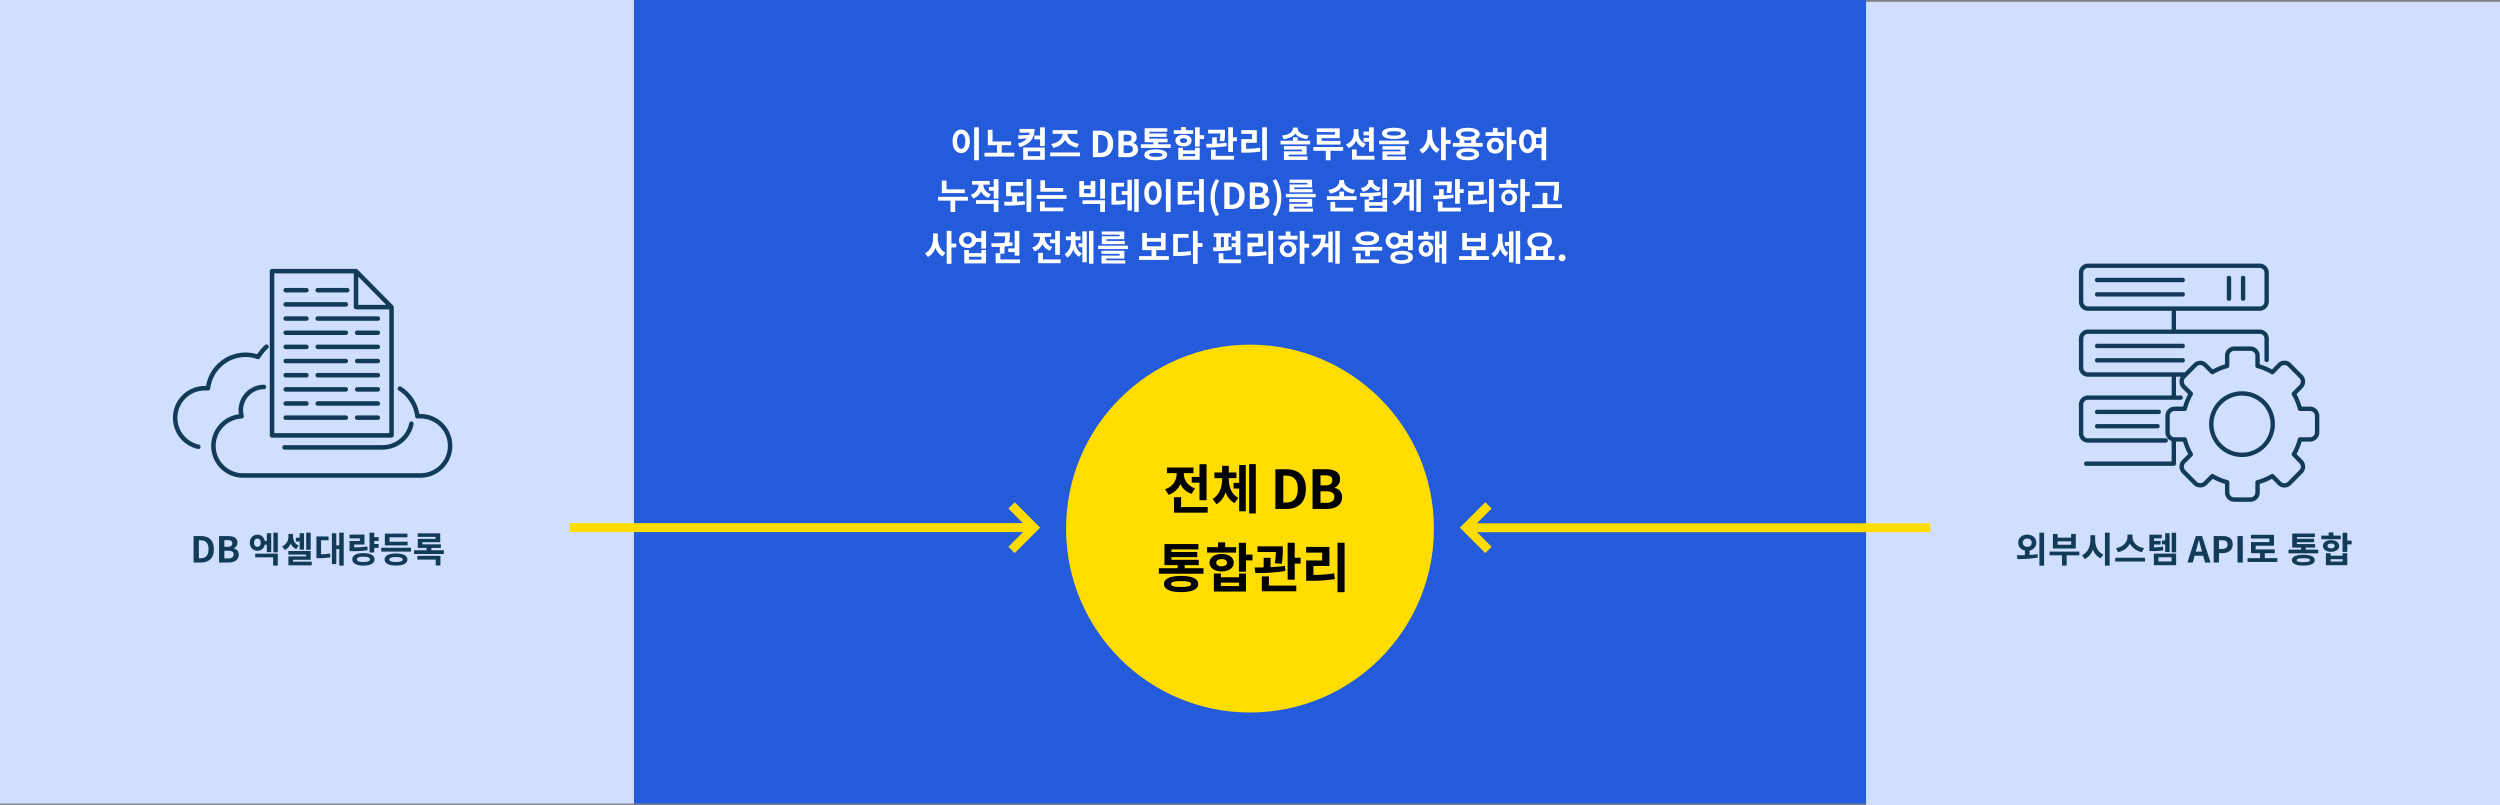 <svg xmlns="http://www.w3.org/2000/svg" width="1400" height="451">
    <rect width="100%" height="100%" fill="#808080" stroke="none"/>
    <defs>
        <style>
            .cls-2{fill:#d1dffe}.cls-3{fill:none;stroke:#fd0;stroke-width:5px}.cls-5{fill:#113b58}
        </style>
    </defs>
    <g id="그룹_1037" data-name="그룹 1037" transform="translate(-260 -1640)">
        <path id="사각형_856" data-name="사각형 856" transform="translate(615 1640)" style="fill:#245bdb" d="M0 0h690v450H0z"/>
        <path id="사각형_854" data-name="사각형 854" class="cls-2" transform="translate(260 1640)" d="M0 0h355v450H0z"/>
        <path id="사각형_854-2" data-name="사각형 854" class="cls-2" transform="rotate(180 830 1045.5)" d="M0 0h355v450H0z"/>
        <g id="그룹_914" data-name="그룹 914" transform="rotate(90 160.102 1645.398)">
            <path id="패스_2" data-name="패스 2" class="cls-3" d="m2427.705 979.2 12.484-12.484 12.484 12.484" transform="translate(-1990 -.154)"/>
            <path id="선_1" data-name="선 1" class="cls-3" transform="translate(450.147 966.5)" d="M0 0v260"/>
        </g>
        <g id="그룹_917" data-name="그룹 917" transform="rotate(-90 1250.087 1135.586)">
            <path id="패스_2-2" data-name="패스 2" class="cls-3" d="m2427.705 979.2 12.484-12.484 12.484 12.484" transform="translate(-1990 -.154)"/>
            <path id="선_1-2" data-name="선 1" class="cls-3" transform="translate(450.147 966.5)" d="M0 0v260"/>
        </g>
        <circle id="타원_52" data-name="타원 52" cx="103" cy="103" r="103" transform="translate(857 1833)" style="fill:#fd0"/>
        <g id="그룹_1045" data-name="그룹 1045">
            <path id="패스_1914" data-name="패스 1914" class="cls-5" d="M-90.24-11.1a2.267 2.267 0 0 1 2.5-2.28 2.267 2.267 0 0 1 2.5 2.28 2.267 2.267 0 0 1-2.5 2.28 2.267 2.267 0 0 1-2.5-2.28zm3.82 4.4a4.509 4.509 0 0 0 3.76-4.4c0-2.64-2.2-4.54-5.08-4.54s-5.06 1.9-5.06 4.54a4.491 4.491 0 0 0 3.74 4.4v2.58c-1.62.04-3.18.04-4.52.04l.34 2.14a59.371 59.371 0 0 0 11.46-.84l-.16-1.9c-1.44.22-2.98.34-4.48.44zm5.48-10.02V1.76h2.64v-18.48zm17.78 6.78h-7.58v-1.9h7.58zm2.6-6.06h-2.6v2.1h-7.58V-16h-2.62v8.16h12.8zm1.98 9.9h-16.68V-4h6.96v5.74h2.64V-4h7.08zm8.86-9.18h-2.64v2.68c0 3.58-1.52 7.14-4.74 8.52l1.58 2.18A8.911 8.911 0 0 0-51-7.38a8.415 8.415 0 0 0 4.36 5.04l1.5-2.14c-3.12-1.34-4.58-4.7-4.58-8.12zm5.48-1.44V1.76h2.64v-18.48zm21.88 8.68c-4.16-.7-6.44-3.56-6.44-6.26v-1.32h-2.82v1.32c0 2.64-2.3 5.56-6.44 6.26l1.12 2.22a9.246 9.246 0 0 0 6.72-4.76 9.336 9.336 0 0 0 6.74 4.76zm-16.1 5.38v2.14h16.68v-2.14zm27.98-3.18h2.46v-10.58h-2.46v4.14h-1.8v2.12h1.8zm-1.28-3.06a28.221 28.221 0 0 1-5.04.42v-1.58h3.74v-2h-3.74v-1.46h4.38v-2.08h-6.92v9.2h1.26a33.978 33.978 0 0 0 6.54-.42zm-2.48 5.98h7.3v2.36h-7.3zm-2.6 4.42h12.48v-6.48h-12.48zm9.98-18.18V-5.7h2.5v-10.98zM7.06-7.72c.44-1.54.88-3.22 1.26-4.84h.1c.42 1.6.82 3.3 1.28 4.84l.44 1.62H6.62zM1.94 0h3l1.04-3.8h4.8L11.82 0h3.1l-4.76-14.82H6.68zm14.72 0h2.96v-5.26h1.98c3.18 0 5.72-1.52 5.72-4.9 0-3.5-2.52-4.66-5.8-4.66h-4.86zm2.96-7.6v-4.86h1.68c2.04 0 3.12.58 3.12 2.3 0 1.7-.98 2.56-3.02 2.56zM30 0h2.96v-14.82H30zm15.28-2.46V-5.2h5.58v-2.12H40.18v-2.06h10.26v-6.14h-12.9v2.1h10.3v1.98H37.56v6.24h5.08v2.74h-7V-.3h16.68v-2.16zM66.86-.2c-2.54 0-3.72-.34-3.72-1.1s1.18-1.08 3.72-1.08c2.56 0 3.74.32 3.74 1.08S69.42-.2 66.86-.2zm0-4.12c-4.04 0-6.38 1.04-6.38 3.02 0 1.96 2.34 3.02 6.38 3.02 4.06 0 6.4-1.06 6.4-3.02 0-1.98-2.34-3.02-6.4-3.02zM68.2-7.2v-1.14h5.26v-2h-10.2v-1h9.64v-1.92h-9.64v-.96h10.06v-2H60.64v7.88h4.92v1.14h-7v2.06h16.66V-7.2zm19.64-7.88h-4.12v-1.76h-2.66v1.76h-4.1v2.06h10.86zM80.4-9.26c0-.88.82-1.34 2-1.34s2 .46 2 1.34-.82 1.34-2 1.34-2-.46-2-1.34zm6.52 0c0-1.96-1.86-3.26-4.52-3.26s-4.52 1.3-4.52 3.26C77.88-7.32 79.74-6 82.4-6s4.52-1.32 4.52-3.26zm1.94 8.72h-6.74v-1.3h6.74zm0-3.28h-6.74v-1.4H79.5V1.5h11.98v-6.72h-2.62zm5.06-8.46h-2.44v-4.4h-2.64V-5.9h2.64v-4.22h2.44z" transform="translate(1483 1955)"/>
            <path id="패스_1913" data-name="패스 1913" d="M-154.48-16.72V1.76h2.64v-18.48zm-7.26 1.3c-2.78 0-4.84 2.52-4.84 6.56 0 4.06 2.06 6.6 4.84 6.6s4.84-2.54 4.84-6.6c0-4.04-2.06-6.56-4.84-6.56zm0 2.38c1.36 0 2.3 1.46 2.3 4.18 0 2.74-.94 4.2-2.3 4.2s-2.3-1.46-2.3-4.2c0-2.72.94-4.18 2.3-4.18zm22.7 10.56v-4.2h5.26v-2.1h-10.4v-6.52h-2.64v8.62h5.14v4.2h-7.02v2.14h16.68v-2.14zm9.98-13.32v2.1h5.62a8.8 8.8 0 0 1-.28 1.3l-6.26.22.36 2.04 4.8-.36A10.556 10.556 0 0 1-130-7.64l1.02 2.08c5.96-1.82 8.34-5.16 8.34-10.24zm4.64 12.5h6.92v2.74h-6.92zm-2.6 4.8h12.12v-6.86h-12.12zm9.48-18.2v4.6h-3.22v2.14h3.22v3.76h2.64v-10.5zm7.32 11.42a9.032 9.032 0 0 0 6.66-4.38c1.16 2.14 3.5 3.72 6.74 4.28l1-2.08c-4.16-.62-6.34-3.06-6.36-5.6h5.54v-2.08h-13.88v2.08h5.54c-.02 2.54-2.2 5.04-6.26 5.68zm-1.68 2.66v2.14h16.68v-2.14zM-88 0h4.22c4.36 0 7.16-2.48 7.16-7.46 0-5-2.8-7.36-7.32-7.36H-88zm2.96-2.38v-10.06h.92c2.76 0 4.48 1.36 4.48 4.98 0 3.6-1.72 5.08-4.48 5.08zM-73.72 0h5.28c3.26 0 5.74-1.38 5.74-4.36a3.365 3.365 0 0 0-2.78-3.5v-.1a3.357 3.357 0 0 0 2.02-3.2c0-2.76-2.32-3.66-5.36-3.66h-4.9zm2.96-8.78v-3.76H-69c1.78 0 2.66.52 2.66 1.82 0 1.18-.82 1.94-2.7 1.94zm0 6.5V-6.6h2.06c2.04 0 3.12.62 3.12 2.06 0 1.54-1.1 2.26-3.12 2.26zM-52.78-.2c-2.54 0-3.72-.34-3.72-1.1s1.18-1.08 3.72-1.08c2.56 0 3.74.32 3.74 1.08s-1.18 1.1-3.74 1.1zm0-4.12c-4.04 0-6.38 1.04-6.38 3.02 0 1.96 2.34 3.02 6.38 3.02 4.06 0 6.4-1.06 6.4-3.02 0-1.98-2.34-3.02-6.4-3.02zm1.34-2.88v-1.14h5.26v-2h-10.2v-1h9.64v-1.92h-9.64v-.96h10.06v-2H-59v7.88h4.92v1.14h-7v2.06h16.66V-7.2zm19.64-7.88h-4.12v-1.76h-2.66v1.76h-4.1v2.06h10.86zm-7.44 5.82c0-.88.82-1.34 2-1.34s2 .46 2 1.34-.82 1.34-2 1.34-2-.46-2-1.34zm6.52 0c0-1.96-1.86-3.26-4.52-3.26s-4.52 1.3-4.52 3.26c0 1.94 1.86 3.26 4.52 3.26s4.52-1.32 4.52-3.26zm1.94 8.72h-6.74v-1.3h6.74zm0-3.28h-6.74v-1.4h-2.62V1.5h11.98v-6.72h-2.62zm5.06-8.46h-2.44v-4.4h-2.64V-5.9h2.64v-4.22h2.44zm11.3 3.48a28.543 28.543 0 0 0 .42-5.42v-1.14h-9.46v2.1h6.86A26.226 26.226 0 0 1-17-9.1zm1.22.74c-1.72.24-3.56.38-5.38.46v-3.48h-2.58v3.58c-1.2.02-2.34.02-3.36.02l.24 2.1a66.861 66.861 0 0 0 11.24-.8zm-6 3.92h-2.64V1.4h12.86V-.7H-19.2zm9.64-6.96v-5.62h-2.64v13.8h2.64v-6h2.2v-2.18zm7.38 3.08H3.8v-7.12h-8.7v2.1h6v2.94h-5.98v7.58h1.66a50.515 50.515 0 0 0 9.04-.64L5.54-5.3a46.1 46.1 0 0 1-7.72.6zm9-8.7V1.76h2.64v-18.48zm26.02 4.64c-4.24-.42-6.12-2.16-6.12-4.08v-.38h-2.7v.38c0 1.92-1.88 3.66-6.12 4.08l.88 2c3.14-.38 5.42-1.48 6.6-3.14 1.16 1.66 3.42 2.76 6.58 3.14zM21.62-1.42H31.7v-4.76H18.98v1.94H29.1v.98H19v4.84h13.18V-.4H21.62zm5.08-7.76v-1.96h-2.64v1.96h-6.98v2.06h16.64v-2.06zm20.86-3.42H37.42v5.58h13.26V-9.1H40.12v-1.52h10.12v-5.5H37.4v2.08h10.16zm4.6 6.92H35.48v2.12h6.98v5.32h2.64v-5.32h7.06zm14.48 2.62h2.64V-16.7h-2.64v2.4h-3.06v2.1h3.06v1.44h-3.06v2.12h3.06zm-1.76-4.32a6.261 6.261 0 0 1-4.12-6.14v-2.14h-2.68v2.14a6.364 6.364 0 0 1-4.3 6.34l1.38 2.06a7.266 7.266 0 0 0 4.28-4.16 7.132 7.132 0 0 0 3.98 3.94zM59.76-.7v-3.6h-2.64v5.7h12.56V-.7zM80.6-14.5c2.68 0 3.94.38 3.94 1.2 0 .86-1.26 1.22-3.94 1.22-2.66 0-3.92-.36-3.92-1.22 0-.82 1.26-1.2 3.92-1.2zm0 4.34c4.22 0 6.68-1.1 6.68-3.14 0-2.02-2.46-3.14-6.68-3.14-4.2 0-6.66 1.12-6.66 3.14 0 2.04 2.46 3.14 6.66 3.14zm-3.78 8.72H86.9v-4.74H74.18v1.94H84.3v.98H74.2v4.84h13.18V-.4H76.82zm-4.54-7.84v2.06h16.64v-2.06zm29.72-6h-2.66v2.68c0 3.42-1.4 6.94-4.5 8.4l1.58 2.14a8.784 8.784 0 0 0 4.26-5.3 8.388 8.388 0 0 0 3.98 4.96l1.6-2.08C103.3-5.94 102-9.28 102-12.6zm10.32 5.66h-2.68v-7.08H107V1.72h2.64v-9.14h2.68zm9.58 9.36c-2.46 0-3.72-.42-3.72-1.36s1.26-1.34 3.72-1.34 3.72.4 3.72 1.34-1.26 1.36-3.72 1.36zm0-4.7c-3.98 0-6.38 1.2-6.38 3.34s2.4 3.36 6.38 3.36 6.4-1.22 6.4-3.36-2.42-3.34-6.4-3.34zM120-9.5a14.636 14.636 0 0 0 1.94.12 18.5 18.5 0 0 0 1.9-.1v1.52H120zm1.94-4.92c2.52 0 3.96.5 3.96 1.54 0 1-1.44 1.52-3.96 1.52-2.5 0-3.94-.52-3.94-1.52 0-1.04 1.44-1.54 3.94-1.54zm4.54 6.46v-2.2a3.028 3.028 0 0 0 2.14-2.72c0-2.2-2.6-3.54-6.68-3.54-4.06 0-6.66 1.34-6.66 3.54a3.016 3.016 0 0 0 2.08 2.7v2.22h-3.74v2.08h16.64v-2.08zm10.86 3.76a2.079 2.079 0 0 1-2.16-2.24 2.1 2.1 0 0 1 2.16-2.26 2.075 2.075 0 0 1 2.14 2.24 2.07 2.07 0 0 1-2.14 2.26zm0-6.64a4.393 4.393 0 0 0-4.68 4.38 4.4 4.4 0 0 0 4.68 4.42 4.379 4.379 0 0 0 4.64-4.42 4.371 4.371 0 0 0-4.64-4.38zm1.3-5.54H136v2.4h-4.08v2.1h10.72v-2.1h-4zm10.48 6.88h-2.64v-7.2h-2.64V1.72h2.64v-9.04h2.64zm10.98 2.28a10.53 10.53 0 0 0 .12-1.64 10.05 10.05 0 0 0-.18-1.96h3.2v3.6zm-4.64 2.56c-1.34 0-2.26-1.46-2.26-4.2 0-2.72.92-4.18 2.26-4.18 1.36 0 2.28 1.46 2.28 4.18 0 2.74-.92 4.2-2.28 4.2zm7.78-12.06v3.78h-3.92a4.267 4.267 0 0 0-3.86-2.48c-2.74 0-4.76 2.52-4.76 6.56 0 4.06 2.02 6.6 4.76 6.6a4.315 4.315 0 0 0 4.02-2.82h3.76v6.84h2.64v-18.48zm-322.96 34.76h-10.22v-4.92h-2.64v7.02h12.86zm1.74 4.18h-16.68v2.14h6.94v6.38h2.64v-6.38h7.1zm12.82-1.52a5.693 5.693 0 0 1-4.16-5.28h3.58v-2.1h-9.9v2.1h3.62a5.984 5.984 0 0 1-4.34 5.62l1.34 2.08a7.21 7.21 0 0 0 4.4-3.98 6.846 6.846 0 0 0 4.18 3.62zm-8.26 5.48h9.92v4.56h2.64v-6.66h-12.56zm9.92-13.86v4.38h-2.72v2.12h2.72v4.44h2.64V12.32zm13 9.56h3.52v-2.12h-6.98v-3.72h6.86v-2.1h-9.5v7.94h3.46v3.06c-1.62.04-3.2.04-4.64.04l.32 2.16a74.827 74.827 0 0 0 11.48-.66l-.16-1.92c-1.4.14-2.88.24-4.36.32zm5.36-9.58v18.46h2.64V12.3zm20.52 4.98h-10.14v-4.32h-2.64v6.42h12.78zm-10.3 7.56h-2.66v5.48h13.06v-2.1h-10.4zm-4.54-3.58v2.12h16.68v-2.12zm23.86-7.86v8.94h8.96V13.4h-2.6v2.42h-3.74V13.4zm2.62 4.44h3.74v2.42h-3.74zm-.8 6.3v2.1h9.9v4.5h2.66v-6.6zm9.9-11.84v11h2.66v-11zm8.9 4.18h4.42v-2.1h-7.02v12.24h1.26a32.5 32.5 0 0 0 6.58-.48l-.22-2.16a27.6 27.6 0 0 1-5.02.48zm6.36 2.54h-3.2v2.14h3.2v8.74h2.46V12.64h-2.46zm3.82-6.74V30.7h2.5V12.28zm17.7 0v18.48h2.64V12.28zm-7.26 1.3c-2.78 0-4.84 2.52-4.84 6.56 0 4.06 2.06 6.6 4.84 6.6s4.84-2.54 4.84-6.6c0-4.04-2.06-6.56-4.84-6.56zm0 2.38c1.36 0 2.3 1.46 2.3 4.18 0 2.74-.94 4.2-2.3 4.2s-2.3-1.46-2.3-4.2c0-2.72.94-4.18 2.3-4.18zm16.5 5.06h5.28v-2.06h-5.28v-3h5.9v-2.12h-8.52v12.74h1.5a49.547 49.547 0 0 0 8.12-.48l-.24-2.12a43.2 43.2 0 0 1-6.76.48zm9.36-8.74v6.5h-3.16v2.12h3.16v9.86h2.64V12.28zm9.4 20.76 1.84-.78a19.243 19.243 0 0 1-2.44-9.58 19.275 19.275 0 0 1 2.44-9.56l-1.84-.78a19.151 19.151 0 0 0-2.98 10.34 19.169 19.169 0 0 0 2.98 10.36zm4.7-4.04h4.22c4.36 0 7.16-2.48 7.16-7.46 0-5-2.8-7.36-7.32-7.36h-4.06zm2.96-2.38V16.56h.92c2.76 0 4.48 1.36 4.48 4.98 0 3.6-1.72 5.08-4.48 5.08zM-.12 29h5.28c3.26 0 5.74-1.38 5.74-4.36a3.365 3.365 0 0 0-2.78-3.5v-.1a3.357 3.357 0 0 0 2.02-3.2c0-2.76-2.32-3.66-5.36-3.66h-4.9zm2.96-8.78v-3.76H4.6c1.78 0 2.66.52 2.66 1.82 0 1.18-.82 1.94-2.7 1.94zm0 6.5V22.4H4.9c2.04 0 3.12.62 3.12 2.06 0 1.54-1.1 2.26-3.12 2.26zm11.7 6.32a19.014 19.014 0 0 0 3-10.36 19 19 0 0 0-3-10.34l-1.82.78a19.275 19.275 0 0 1 2.44 9.56 19.243 19.243 0 0 1-2.44 9.58zm17.6-17.74h-9.96v4.4h12.88v-1.78H24.78v-.96h9.96v-4.34h-12.6v1.78h10zm-7.52 12.48H34.8V23.4H21.98v1.78h10.2v.94H22v4.44h13.3v-1.78H24.62zm-4.52-7.2v1.9h16.68v-1.9zm38.68-2.26c-4.16-.54-6.1-2.68-6.1-4.94v-.54h-2.7v.54c0 2.16-1.98 4.38-6.08 4.94l1 2.08c3.08-.48 5.28-1.84 6.42-3.72 1.14 1.88 3.36 3.22 6.44 3.72zM47.7 25.08h-2.64v5.32h12.76v-2.1H47.7zm4.96-3.22v-2.58h-2.64v2.58h-6.98v2.1H59.7v-2.1zm20.46-4.82c-2.84-.52-4.12-2-4.12-3.52v-.72h-2.74v.72c0 1.64-1.26 3.22-4.18 3.82l1.14 2a6.442 6.442 0 0 0 4.46-2.98A6.437 6.437 0 0 0 72 19.04zm1.04 11.4H66.8v-1.26h7.36zm0-3.24H66.8v-1.16h2.32v-2.12c1.4-.12 2.82-.28 4.2-.52l-.16-1.86a94.937 94.937 0 0 1-11.68.5l.3 2.1c1.44 0 3.04 0 4.72-.08v1.66h-2.3v6.78h12.58v-6.78h-2.62zm-.02-12.88V22.9h2.64V12.32zm15.16 7.02h-2.06a17.224 17.224 0 0 0 .6-4.86h-7.22v2.1h4.6c-.32 3.6-1.94 6.26-5.62 8.46l1.5 1.86a12.921 12.921 0 0 0 5.32-5.44h2.88v8.44h2.46V12.7H89.3zm3.88-7.06V30.7h2.5V12.28zm19.44 7.92a28.543 28.543 0 0 0 .42-5.42v-1.14h-9.46v2.1h6.86a26.228 26.228 0 0 1-.4 4.16zm1.22.74c-1.72.24-3.56.38-5.38.46v-3.48h-2.58v3.58c-1.2.02-2.34.02-3.36.02l.24 2.1a66.861 66.861 0 0 0 11.24-.8zm-6 3.92h-2.64v5.54h12.86v-2.1h-10.22zm9.64-6.96v-5.62h-2.64v13.8h2.64v-6h2.2V17.9zm7.38 3.08h5.98v-7.12h-8.7v2.1h6v2.94h-5.98v7.58h1.66a50.515 50.515 0 0 0 9.04-.64l-.28-2.14a46.1 46.1 0 0 1-7.72.6zm9-8.7v18.48h2.64V12.28zM144.9 24.8a2.079 2.079 0 0 1-2.16-2.24 2.1 2.1 0 0 1 2.16-2.26 2.075 2.075 0 0 1 2.14 2.24 2.07 2.07 0 0 1-2.14 2.26zm0-6.64a4.406 4.406 0 1 0 4.64 4.38 4.393 4.393 0 0 0-4.64-4.38zm1.3-5.54h-2.64v2.4h-4.08v2.1h10.72v-2.1h-4zm10.48 6.88h-2.64v-7.2h-2.64v18.42h2.64v-9.04h2.64zm15.64 4.96a42.622 42.622 0 0 0 .74-8.82v-1.76h-13.38v2.1h10.74a38.487 38.487 0 0 1-.74 8.18zm-5.8 1.92v-6.34h-2.64v6.34H158v2.12h16.66v-2.12zm-341.35 16.34h-2.66v2.68c0 3.42-1.4 6.94-4.5 8.4l1.58 2.14a8.784 8.784 0 0 0 4.26-5.3 8.388 8.388 0 0 0 3.98 4.96l1.6-2.08c-2.96-1.46-4.26-4.8-4.26-8.12zm10.32 5.66h-2.68V41.3h-2.64v18.42h2.64v-9.14h2.68zm14.08 9.02h-6.96v-1.64h6.96zm0-3.64h-6.96V52h-2.62v7.5h12.2V52h-2.62zm-7.7-5.1a2.132 2.132 0 0 1-2.32-2.2 2.132 2.132 0 0 1 2.32-2.2 2.138 2.138 0 0 1 2.34 2.2 2.138 2.138 0 0 1-2.34 2.2zm7.68-7.36v4.06h-2.94a4.687 4.687 0 0 0-4.74-3.3c-2.76 0-4.84 1.84-4.84 4.4s2.08 4.4 4.84 4.4a4.665 4.665 0 0 0 4.76-3.36h2.92v3.7h2.64v-9.9zm15.08 9.82v2.04h3.56v2h2.64V41.3h-2.64v9.82zm-4.42 6.18v-3.26h2.3v-3.96c1.54-.14 3.08-.3 4.58-.58l-.18-1.86c-.56.08-1.14.16-1.72.22a34.363 34.363 0 0 0 .32-5v-.64h-8.78v2.1h6.16a37.557 37.557 0 0 1-.36 3.74c-2.68.16-5.32.18-7.48.18l.32 2.1c1.36 0 2.9-.02 4.52-.1v3.54h-2.32v5.62h13.66v-2.1zm27.8-11.24v2.14h2.88v6.54h2.64V41.3h-2.64v4.76zm1.22 4.24a5.669 5.669 0 0 1-4.16-5.42v-.24h3.58v-2.1h-9.9v2.1h3.62v.26a5.92 5.92 0 0 1-4.34 5.72l1.34 2.1a7.239 7.239 0 0 0 4.4-4 6.868 6.868 0 0 0 4.18 3.64zm-5.2 7v-3.68h-2.64v5.78h12.56v-2.1zm18.22-10.8h2.82v-2.12h-2.82V41.9h-2.5v2.48h-2.88v2.12h2.88v.38c0 2.84-.94 5.86-3.56 7.4l1.48 1.98a7.774 7.774 0 0 0 3.36-4.52 7.3 7.3 0 0 0 3.34 4.08l1.42-1.96c-2.6-1.38-3.54-4.2-3.54-6.98zm3.86 1.76h-2.1v2.14h2.1v8.48h2.46V41.6h-2.46zm3.72-6.98V59.7h2.5V41.28zm17.14 3.02h-9.96v4.4h12.88v-1.78h-10.28v-.96h9.96v-4.34h-12.6v1.78h10zm-7.52 12.48h10.18V52.4h-12.82v1.78h10.2v.94h-10.18v4.44h13.3v-1.78h-10.68zm-4.52-7.2v1.9h16.68v-1.9zm27.32-2.2h7.88v2.58h-7.88zm5.26 8.06v-3.38h5.22v-9.62h-2.6v2.86h-7.88v-2.86h-2.62v9.62h5.24v3.38h-7v2.14h16.68v-2.14zm12.1-10.3h5.96V43h-8.58v12.34h1.56a45.858 45.858 0 0 0 8.5-.6l-.26-2.18a45.788 45.788 0 0 1-7.18.58zm13.76 2.96h-2.68v-6.8h-2.64v18.46h2.64v-9.48h2.68zm18.6 6.78h2.64V41.3h-2.64v3.22h-2.24v2.12h2.24v1.6h-2.24v2.12h2.24zm-8.3-10.16h1.72v5.68c-.58.04-1.16.06-1.72.06zm5.94 5.38c-.54.06-1.1.12-1.68.16v-5.54h1.46v-2.1h-9.72v2.1h1.46v5.8h-1.92l.28 2.14a64.7 64.7 0 0 0 10.28-.64zm-4.5 7.2v-3.44h-2.64v5.54h12.56v-2.1zm16.18-7.32h5.98v-7.12h-8.7v2.1h6v2.94h-5.98v7.58H.25a50.515 50.515 0 0 0 9.04-.64l-.28-2.14a46.1 46.1 0 0 1-7.72.6zm9-8.7v18.48h2.64V41.28zM21.33 53.8a2.253 2.253 0 1 1 2.14-2.26 2.079 2.079 0 0 1-2.14 2.26zm0-6.64a4.408 4.408 0 1 0 0 8.8 4.406 4.406 0 1 0 0-8.8zm1.3-5.54h-2.64v2.4h-4.08v2.1h10.72v-2.1h-4zm10.48 6.88h-2.64v-7.2h-2.64v18.42h2.64v-9.04h2.64zm10.76-.16h-2.06a17.223 17.223 0 0 0 .6-4.86h-7.22v2.1h4.6c-.32 3.6-1.94 6.26-5.62 8.46l1.5 1.86a12.921 12.921 0 0 0 5.32-5.44h2.88v8.44h2.46V41.7h-2.46zm3.88-7.06V59.7h2.5V41.28zm17.92 2.46c2.34 0 3.78.58 3.78 1.72s-1.44 1.72-3.78 1.72c-2.3 0-3.76-.58-3.76-1.72s1.46-1.72 3.76-1.72zm0 5.54c3.98 0 6.62-1.48 6.62-3.82 0-2.32-2.64-3.82-6.62-3.82-3.96 0-6.62 1.5-6.62 3.82 0 2.34 2.66 3.82 6.62 3.82zm-3.7 4.6h-2.68v5.52h12.92v-2.1H61.97zm-4.62-3.64v2.1h7.14v3.16h2.7v-3.16h6.84v-2.1zm21.14-3.44a2.351 2.351 0 0 1 4.7 0 2.351 2.351 0 0 1-4.7 0zm10.02-1v2h-2.94a4.272 4.272 0 0 0 .12-1 5.3 5.3 0 0 0-.1-1zm0 4.1v2.2h2.64V41.3h-2.64v2.4h-4.06a5.04 5.04 0 0 0-3.62-1.42 4.521 4.521 0 1 0 0 9.02 5 5 0 0 0 3.58-1.4zm-3.6 7.8c-2.42 0-3.7-.52-3.7-1.6s1.28-1.6 3.7-1.6 3.72.52 3.72 1.6-1.3 1.6-3.72 1.6zm0-5.24c-3.88 0-6.3 1.34-6.3 3.64 0 2.28 2.42 3.62 6.3 3.62 3.9 0 6.32-1.34 6.32-3.62 0-2.3-2.42-3.64-6.32-3.64zm13.66 1.1c-1 0-1.72-.8-1.72-2.18s.72-2.2 1.72-2.2 1.72.82 1.72 2.2-.72 2.18-1.72 2.18zm0-6.58c-2.36 0-4.04 1.82-4.04 4.4a4.053 4.053 0 1 0 8.08 0c0-2.58-1.68-4.4-4.04-4.4zm1.3-5.18h-2.6v2.28h-3.14v2.1h8.8v-2.1h-3.06zm7.58-.52v7.52h-1.4v-7.16h-2.46v17.3h2.46v-8.02h1.4v8.78h2.5V41.28zm14.02 6.1h7.88v2.58h-7.88zm5.26 8.06v-3.38h5.22v-9.62h-2.6v2.86h-7.88v-2.86h-2.62v9.62h5.24v3.38h-7v2.14h16.68v-2.14zm14.64-12.54h-2.54V46c0 3.14-.98 6.44-3.68 8.08l1.58 1.98a8.278 8.278 0 0 0 3.38-4.8 7.545 7.545 0 0 0 3.12 4.38l1.44-2.04c-2.5-1.66-3.3-4.72-3.3-7.7zm3.68 4.62h-2.32v2.14h2.32v9.24h2.46V41.6h-2.46zm3.74-6.22v18.42h2.5V41.3zm11.4 10.62a10.843 10.843 0 0 0 2.02.18 11.062 11.062 0 0 0 2.04-.18v3.52h-4.06zm2.02-7.64c2.56 0 4.28 1.04 4.28 2.88 0 1.82-1.72 2.88-4.28 2.88s-4.26-1.06-4.26-2.88c0-1.84 1.7-2.88 4.26-2.88zm4.66 11.16v-4.5a4.387 4.387 0 0 0 2.22-3.78c0-3.02-2.9-4.96-6.88-4.96-3.96 0-6.86 1.94-6.86 4.96a4.3 4.3 0 0 0 2.22 3.78v4.5h-3.68v2.14h16.68v-2.14zm7.8 2.84a1.923 1.923 0 1 0-1.82-1.92 1.842 1.842 0 0 0 1.82 1.92z" transform="translate(960 1728)" style="fill:#fff"/>
            <path id="패스_1911" data-name="패스 1911" class="cls-5" d="M-69.6 0h4.22c4.36 0 7.16-2.48 7.16-7.46 0-5-2.8-7.36-7.32-7.36h-4.06zm2.96-2.38v-10.06h.92c2.76 0 4.48 1.36 4.48 4.98 0 3.6-1.72 5.08-4.48 5.08zM-55.32 0h5.28c3.26 0 5.74-1.38 5.74-4.36a3.365 3.365 0 0 0-2.78-3.5v-.1a3.357 3.357 0 0 0 2.02-3.2c0-2.76-2.32-3.66-5.36-3.66h-4.9zm2.96-8.78v-3.76h1.76c1.78 0 2.66.52 2.66 1.82 0 1.18-.82 1.94-2.7 1.94zm0 6.5V-6.6h2.06c2.04 0 3.12.62 3.12 2.06 0 1.54-1.1 2.26-3.12 2.26zm16.66-8.78c0-1.46.76-2.32 1.84-2.32 1.1 0 1.86.86 1.86 2.32 0 1.44-.76 2.28-1.86 2.28-1.08 0-1.84-.84-1.84-2.28zm7.12 1.08v4.18h2.46v-10.6h-2.46v4.28h-1.16a4.1 4.1 0 0 0-4.12-3.48 4.216 4.216 0 0 0-4.2 4.54 4.193 4.193 0 0 0 4.2 4.5 4.109 4.109 0 0 0 4.12-3.42zm-6.52 7.1h10.04v4.62h2.64v-6.7H-35.1zm10.18-13.82v11h2.5v-11zm20.9 0h-2.5v9.58h2.5zm-6.18 9.48h2.46v-9.2h-2.46v2.56h-2.12v2.1h2.12zm-.56-2.32c-2.28-.94-3.14-3-3.14-5.26V-16h-2.58v1.16A6.079 6.079 0 0 1-19.96-9l1.46 1.96a6.541 6.541 0 0 0 3.3-3.64 5.751 5.751 0 0 0 3.12 3.16zM-13.9-.46v-1.06h9.88v-4.92h-12.52v2.02h9.92v1h-9.88v5h13.06V-.46zM1.8-12.44h4.22v-2.14H-.8v12.16H.48a33.794 33.794 0 0 0 6.56-.5l-.2-2.14a31.072 31.072 0 0 1-5.04.46zm10.18-4.28v7.1h-1.66v-6.74H7.86V.86h2.46V-7.5h1.66v9.22h2.5v-18.44zm5.76 4.68v5.68h1.58a44.354 44.354 0 0 0 8.58-.56l-.22-2.12a39.627 39.627 0 0 1-7.32.56v-1.6h5.76v-5.54h-8.4v2.12h5.8v1.46zM25.52-.28c-2.4 0-3.64-.46-3.64-1.48s1.24-1.48 3.64-1.48 3.64.46 3.64 1.48-1.24 1.48-3.64 1.48zm0-4.98c-3.84 0-6.24 1.28-6.24 3.5 0 2.2 2.4 3.5 6.24 3.5s6.24-1.3 6.24-3.5c0-2.22-2.4-3.5-6.24-3.5zm8.5-6.82v-2.14h-2.44v-2.48h-2.64v11.1h2.64v-2.6h2.44v-2.14h-2.44v-1.74zm16.24.44H40.14v-2.46h10.02v-2.1H37.52v6.64h12.74zM43.76-.28c-2.46 0-3.72-.42-3.72-1.38s1.26-1.4 3.72-1.4 3.72.44 3.72 1.4-1.26 1.38-3.72 1.38zm0-4.78c-3.98 0-6.38 1.22-6.38 3.4 0 2.16 2.4 3.38 6.38 3.38s6.4-1.22 6.4-3.38c0-2.18-2.42-3.4-6.4-3.4zM35.5-8.28v2.16h16.66v-2.16zm20.22 6.66H66v3.28h2.64V-3.7H55.72zm7.82-5.22v-1.32h5.36v-2H58.56v-1.2h9.96v-4.98h-12.6v2h10v1.12h-9.96v5.06h4.94v1.32h-7.02v2.1h16.68v-2.1z" transform="translate(438 1955)"/>
            <path id="패스_1912" data-name="패스 1912" d="M-34.62-17.91v3.21h4.32v9.81h3.96v-20.16h-3.96v7.14zm1.83 6.36c-4.35-1.47-6.24-4.86-6.24-8.13v-.36h5.37v-3.15h-14.85v3.15h5.43v.39a8.88 8.88 0 0 1-6.51 8.58l2.01 3.15a10.859 10.859 0 0 0 6.6-6 10.3 10.3 0 0 0 6.27 5.46zm-7.8 10.5v-5.52h-3.96V2.1h18.84v-3.15zm26.73-16.2h4.23v-3.18h-4.23v-3.72h-3.75v3.72h-4.32v3.18h4.32v.57c0 4.26-1.41 8.79-5.34 11.1l2.22 2.97a11.661 11.661 0 0 0 5.04-6.78 10.955 10.955 0 0 0 5.01 6.12l2.13-2.94c-3.9-2.07-5.31-6.3-5.31-10.47zm5.79 2.64h-3.15v3.21h3.15V1.32h3.69V-24.6h-3.69zm5.58-10.47V2.55h3.75v-27.63zM12.21 0h6.33c6.54 0 10.74-3.72 10.74-11.19 0-7.5-4.2-11.04-10.98-11.04h-6.09zm4.44-3.57v-15.09h1.38c4.14 0 6.72 2.04 6.72 7.47 0 5.4-2.58 7.62-6.72 7.62zM33.03 0h7.92c4.89 0 8.61-2.07 8.61-6.54a5.048 5.048 0 0 0-4.17-5.25v-.15a5.036 5.036 0 0 0 3.03-4.8c0-4.14-3.48-5.49-8.04-5.49h-7.35zm4.44-13.17v-5.64h2.64c2.67 0 3.99.78 3.99 2.73 0 1.77-1.23 2.91-4.05 2.91zm0 9.75V-9.9h3.09c3.06 0 4.68.93 4.68 3.09 0 2.31-1.65 3.39-4.68 3.39zM-40.59 43.7c-3.81 0-5.58-.51-5.58-1.65s1.77-1.62 5.58-1.62c3.84 0 5.61.48 5.61 1.62s-1.77 1.65-5.61 1.65zm0-6.18c-6.06 0-9.57 1.56-9.57 4.53 0 2.94 3.51 4.53 9.57 4.53 6.09 0 9.6-1.59 9.6-4.53 0-2.97-3.51-4.53-9.6-4.53zm2.01-4.32v-1.71h7.89v-3h-15.3v-1.5h14.46v-2.88h-14.46v-1.44h15.09v-3h-19.02v11.82h7.38v1.71h-10.5v3.09h24.99V33.2zm28.86-11.82h-6.18v-2.64h-3.99v2.64h-6.15v3.09h16.29zm-11.16 8.73c0-1.32 1.23-2.01 3-2.01s3 .69 3 2.01-1.23 2.01-3 2.01-3-.69-3-2.01zm9.78 0c0-2.94-2.79-4.89-6.78-4.89s-6.78 1.95-6.78 4.89c0 2.91 2.79 4.89 6.78 4.89s6.78-1.98 6.78-4.89zm2.91 13.08H-18.3v-1.95h10.11zm0-4.92H-18.3v-2.1h-3.93v10.08h17.97V36.17h-3.93zM-.6 25.58h-3.66v-6.6h-3.96v16.17h3.96v-6.33H-.6zm16.35 5.22a42.815 42.815 0 0 0 .63-8.13v-1.71H2.19v3.15h10.29a39.34 39.34 0 0 1-.6 6.24zm1.83 1.11c-2.58.36-5.34.57-8.07.69v-5.22H5.64v5.37c-1.8.03-3.51.03-5.04.03l.36 3.15a100.292 100.292 0 0 0 16.86-1.2zm-9 5.88H4.62v8.31h19.29v-3.15H8.58zm14.46-10.44v-8.43h-3.96v20.7h3.96v-9h3.3v-3.27zm10.47 4.62h8.97V21.29H29.43v3.15h9v4.41h-8.97v11.37h2.49a75.773 75.773 0 0 0 13.56-.96l-.42-3.21a69.144 69.144 0 0 1-11.58.9zm13.5-13.05v27.72h3.96V18.92z" transform="translate(962 1925)"/>
        </g>
        <g id="그룹_920" data-name="그룹 920" transform="translate(356.835 1790.581)">
            <path id="패스_1761" data-name="패스 1761" class="cls-5" d="M331.541 290.721h66.917a1.264 1.264 0 0 0 1.264-1.264v-71.832a.962.962 0 0 0-.034-.163.79.79 0 0 0-.031-.148 1.236 1.236 0 0 0-.3-.577L379.47 196.6a1.231 1.231 0 0 0-.57-.308 1.339 1.339 0 0 0-.16-.034.974.974 0 0 0-.17-.031h-47.029a1.264 1.264 0 0 0-1.264 1.264v91.967a1.264 1.264 0 0 0 1.264 1.263zm63.889-74.36h-15.593v-15.79l.592.6zm-62.621-17.606h44.5v18.871a1.264 1.264 0 0 0 1.264 1.264h18.617v69.3h-64.382z" transform="translate(-276.037 -196.226)"/>
            <path id="패스_1762" data-name="패스 1762" class="cls-5" d="M334.027 202.216H345.6a1.264 1.264 0 1 0 0-2.528h-11.573a1.264 1.264 0 1 0 0 2.528z" transform="translate(-270.857 -189.013)"/>
            <path id="패스_1763" data-name="패스 1763" class="cls-5" d="M339.842 202.216h16.53a1.264 1.264 0 1 0 0-2.528h-16.53a1.264 1.264 0 1 0 0 2.528z" transform="translate(-258.742 -189.013)"/>
            <path id="패스_1764" data-name="패스 1764" class="cls-5" d="M334.027 204.791h33.656a1.264 1.264 0 0 0 0-2.528h-33.656a1.264 1.264 0 1 0 0 2.528z" transform="translate(-270.857 -183.649)"/>
            <path id="패스_1765" data-name="패스 1765" class="cls-5" d="M334.027 207.367H345.6a1.264 1.264 0 1 0 0-2.528h-11.573a1.264 1.264 0 1 0 0 2.528z" transform="translate(-270.857 -178.282)"/>
            <path id="패스_1766" data-name="패스 1766" class="cls-5" d="M373.5 204.839h-33.658a1.264 1.264 0 1 0 0 2.528H373.5a1.264 1.264 0 0 0 0-2.528z" transform="translate(-258.742 -178.282)"/>
            <path id="패스_1767" data-name="패스 1767" class="cls-5" d="M358.576 207.415H347a1.264 1.264 0 1 0 0 2.528h11.572a1.264 1.264 0 0 0 0-2.528z" transform="translate(-243.821 -172.915)"/>
            <path id="패스_1768" data-name="패스 1768" class="cls-5" d="M334.027 209.943h33.656a1.264 1.264 0 0 0 0-2.528h-33.656a1.264 1.264 0 1 0 0 2.528z" transform="translate(-270.857 -172.915)"/>
            <path id="패스_1769" data-name="패스 1769" class="cls-5" d="M334.027 212.5H345.6a1.264 1.264 0 0 0 0-2.528h-11.573a1.264 1.264 0 0 0 0 2.528z" transform="translate(-270.857 -167.583)"/>
            <path id="패스_1770" data-name="패스 1770" class="cls-5" d="M373.5 209.974h-33.658a1.264 1.264 0 0 0 0 2.528H373.5a1.264 1.264 0 0 0 0-2.528z" transform="translate(-258.742 -167.583)"/>
            <path id="패스_1771" data-name="패스 1771" class="cls-5" d="M358.576 212.549H347a1.266 1.266 0 0 0 0 2.531h11.572a1.266 1.266 0 0 0 0-2.531z" transform="translate(-243.821 -162.218)"/>
            <path id="패스_1772" data-name="패스 1772" class="cls-5" d="M334.027 215.081h33.656a1.266 1.266 0 0 0 0-2.531h-33.656a1.266 1.266 0 0 0 0 2.531z" transform="translate(-270.857 -162.218)"/>
            <path id="패스_1773" data-name="패스 1773" class="cls-5" d="M334.027 217.653H345.6a1.264 1.264 0 1 0 0-2.528h-11.573a1.264 1.264 0 1 0 0 2.528z" transform="translate(-270.857 -156.851)"/>
            <path id="패스_1774" data-name="패스 1774" class="cls-5" d="M373.5 215.125h-33.658a1.264 1.264 0 1 0 0 2.528H373.5a1.264 1.264 0 0 0 0-2.528z" transform="translate(-258.742 -156.851)"/>
            <path id="패스_1775" data-name="패스 1775" class="cls-5" d="M358.576 217.7H347a1.266 1.266 0 0 0 0 2.531h11.572a1.266 1.266 0 0 0 0-2.531z" transform="translate(-243.821 -151.484)"/>
            <path id="패스_1776" data-name="패스 1776" class="cls-5" d="M334.027 220.232h33.656a1.266 1.266 0 0 0 0-2.531h-33.656a1.266 1.266 0 0 0 0 2.531z" transform="translate(-270.857 -151.484)"/>
            <path id="패스_1777" data-name="패스 1777" class="cls-5" d="M334.027 222.788H345.6a1.264 1.264 0 1 0 0-2.528h-11.573a1.264 1.264 0 0 0 0 2.528z" transform="translate(-270.857 -146.153)"/>
            <path id="패스_1778" data-name="패스 1778" class="cls-5" d="M373.5 220.26h-33.658a1.264 1.264 0 0 0 0 2.528H373.5a1.264 1.264 0 0 0 0-2.528z" transform="translate(-258.742 -146.153)"/>
            <path id="패스_1779" data-name="패스 1779" class="cls-5" d="M358.576 222.836H347a1.264 1.264 0 0 0 0 2.528h11.572a1.264 1.264 0 0 0 0-2.528z" transform="translate(-243.821 -140.786)"/>
            <path id="패스_1780" data-name="패스 1780" class="cls-5" d="M367.683 222.836h-33.656a1.264 1.264 0 0 0 0 2.528h33.656a1.264 1.264 0 0 0 0-2.528z" transform="translate(-270.857 -140.786)"/>
            <path id="패스_1781" data-name="패스 1781" class="cls-5" d="M437.052 233.646h-.866a22.518 22.518 0 0 0-10.234-15.285 1.264 1.264 0 0 0-1.344 2.14 20.023 20.023 0 0 1 9.235 14.563 1.266 1.266 0 0 0 1.255 1.113h1.955a15.329 15.329 0 0 1 0 30.655h-99.775a15.313 15.313 0 0 1-.555-30.606 1.257 1.257 0 0 0 .978-.518 1.27 1.27 0 0 0 .2-1.088 10.985 10.985 0 0 1-.4-2.994 11.787 11.787 0 0 1 11.7-11.84 1.264 1.264 0 0 0 0-2.528 14.322 14.322 0 0 0-14.239 14.369 13.887 13.887 0 0 0 .173 2.189 17.851 17.851 0 0 0 2.143 35.546h99.774a17.859 17.859 0 0 0 0-35.715z" transform="translate(-298.202 -152.407)"/>
            <path id="패스_1782" data-name="패스 1782" class="cls-5" d="M353.316 216.987a19.22 19.22 0 0 1 6.629 1.138 1.258 1.258 0 0 0 1.514-.527 26.9 26.9 0 0 1 4.449-5.461 1.264 1.264 0 1 0-1.745-1.828 29.991 29.991 0 0 0-4.32 5.115 21.884 21.884 0 0 0-6.528-.965 22.51 22.51 0 0 0-22.074 18.716h-.863a17.857 17.857 0 0 0-3.728 35.284 1.66 1.66 0 0 0 .274.031 1.267 1.267 0 0 0 .271-2.5 15.323 15.323 0 0 1 3.182-30.276h1.955a1.27 1.27 0 0 0 1.255-1.113 19.982 19.982 0 0 1 19.729-17.614z" transform="translate(-312.686 -167.618)"/>
            <path id="패스_1783" data-name="패스 1783" class="cls-5" d="M333.816 237.189a1.266 1.266 0 0 0 0 2.532h54.941a17.824 17.824 0 0 0 17.317-14.261 1.264 1.264 0 1 0-2.476-.512 15.281 15.281 0 0 1-14.841 12.241z" transform="translate(-271.297 -138.497)"/>
        </g>
        <g id="그룹_921" data-name="그룹 921" transform="translate(1424.189 1787.599)">
            <path id="패스_1784" data-name="패스 1784" class="cls-5" d="M344.5 87.321a1.226 1.226 0 0 0 1.224-1.224V74.491a1.225 1.225 0 1 0-2.451 0V86.1a1.226 1.226 0 0 0 1.227 1.221z" transform="translate(-260.46 -66.458)"/>
            <path id="패스_1785" data-name="패스 1785" class="cls-5" d="M368.936 77.573a1.224 1.224 0 0 0-1.227-1.224h-47.951a1.224 1.224 0 1 0 0 2.448h47.951a1.226 1.226 0 0 0 1.227-1.224z" transform="translate(-309.564 -60.334)"/>
            <path id="패스_1786" data-name="패스 1786" class="cls-5" d="M319.758 76.109h47.951a1.225 1.225 0 1 0 0-2.451h-47.951a1.225 1.225 0 0 0 0 2.451z" transform="translate(-309.564 -65.676)"/>
            <path id="패스_1787" data-name="패스 1787" class="cls-5" d="M347.144 87.321a1.224 1.224 0 0 0 1.224-1.224V74.491a1.224 1.224 0 1 0-2.448 0V86.1a1.224 1.224 0 0 0 1.224 1.221z" transform="translate(-255.202 -66.458)"/>
            <path id="패스_1788" data-name="패스 1788" class="cls-5" d="M367.709 88.719h-47.951a1.224 1.224 0 1 0 0 2.448h47.951a1.224 1.224 0 1 0 0-2.448z" transform="translate(-309.564 -35.78)"/>
            <path id="패스_1789" data-name="패스 1789" class="cls-5" d="M367.709 86.028h-47.951a1.225 1.225 0 0 0 0 2.451h47.951a1.225 1.225 0 1 0 0-2.451z" transform="translate(-309.564 -41.121)"/>
            <path id="패스_1790" data-name="패스 1790" class="cls-5" d="M355.5 99.622a1.226 1.226 0 0 0-1.22-1.222h-34.522a1.224 1.224 0 1 0 0 2.448h34.522a1.224 1.224 0 0 0 1.22-1.226z" transform="translate(-309.564 -16.566)"/>
            <path id="패스_1791" data-name="패스 1791" class="cls-5" d="M319.758 101.088a1.225 1.225 0 0 0 0 2.451H353.6a1.225 1.225 0 0 0 0-2.451z" transform="translate(-309.564 -11.227)"/>
            <path id="패스_1792" data-name="패스 1792" class="cls-5" d="M358.285 94.936a18.414 18.414 0 1 0 18.241 18.415 18.329 18.329 0 0 0-18.241-18.415zm0 34.379a15.965 15.965 0 1 1 15.794-15.964 15.876 15.876 0 0 1-15.794 15.964z" transform="translate(-266.779 -23.439)"/>
            <path id="패스_1793" data-name="패스 1793" class="cls-5" d="M444.951 151.1h-4.693a35.029 35.029 0 0 0-2.857-6.994l3.328-3.361a5.243 5.243 0 0 0 0-7.352l-6.439-6.5a5.011 5.011 0 0 0-3.612-1.549 4.9 4.9 0 0 0-3.722 1.54l-3.313 3.391a34.542 34.542 0 0 0-6.854-2.872v-4.8a5.176 5.176 0 0 0-5.149-5.191h-9.167a5.176 5.176 0 0 0-5.149 5.191v4.8a34.183 34.183 0 0 0-6.86 2.878l-3.346-3.385a5.2 5.2 0 0 0-7.28-.015l-5.012 5.027h-54.24a2.626 2.626 0 0 1-2.606-2.645v-16.211a2.653 2.653 0 0 1 2.606-2.7h96.192a2.681 2.681 0 0 1 2.657 2.7v11.9a1.224 1.224 0 1 0 2.448 0v-11.9a5.128 5.128 0 0 0-5.1-5.143H369.9V97.428h46.874a5.127 5.127 0 0 0 5.1-5.14V76.127a5.128 5.128 0 0 0-5.1-5.143h-96.188a5.1 5.1 0 0 0-5.057 5.143v16.161a5.1 5.1 0 0 0 5.057 5.14h46.871v10.48h-46.871a5.1 5.1 0 0 0-5.057 5.143v16.209a5.078 5.078 0 0 0 5.057 5.092h46.871v10.48h-46.871a5.1 5.1 0 0 0-5.057 5.143v16.209a5.08 5.08 0 0 0 5.057 5.092h43.54a1.224 1.224 0 1 0 0-2.448h-43.54a2.628 2.628 0 0 1-2.606-2.645v-16.206a2.653 2.653 0 0 1 2.606-2.7h51.928a1.224 1.224 0 0 0 0-2.448H369.9v-10.48h2.708a5.29 5.29 0 0 0 .728 6.4l3.37 3.361a34.9 34.9 0 0 0-2.854 6.988h-4.74a5.174 5.174 0 0 0-5.149 5.191v9.211a5.175 5.175 0 0 0 3.489 4.887v11.418h-47.839a1.225 1.225 0 0 0 0 2.451h49.067a1.226 1.226 0 0 0 1.224-1.227V170.69h3.952a34.865 34.865 0 0 0 2.857 6.946l-3.388 3.421a5.286 5.286 0 0 0 .015 7.343l6.5 6.513a5.275 5.275 0 0 0 7.269 0l3.361-3.4a34.183 34.183 0 0 0 6.86 2.878v4.8a5.176 5.176 0 0 0 5.149 5.191h9.167a5.176 5.176 0 0 0 5.149-5.191v-4.806a34.723 34.723 0 0 0 6.854-2.872l3.334 3.409a5.19 5.19 0 0 0 7.3-.012l6.451-6.516a5.245 5.245 0 0 0 .006-7.349l-3.337-3.409a34.725 34.725 0 0 0 2.86-6.949h4.693a5.2 5.2 0 0 0 5.2-5.188v-9.209a5.2 5.2 0 0 0-5.205-5.19zM320.586 94.981a2.653 2.653 0 0 1-2.606-2.692V76.127a2.653 2.653 0 0 1 2.606-2.7h96.192a2.681 2.681 0 0 1 2.657 2.7v16.161a2.68 2.68 0 0 1-2.657 2.692h-96.192zM447.7 165.5a2.751 2.751 0 0 1-2.752 2.74h-5.627a1.223 1.223 0 0 0-1.185.916 32.326 32.326 0 0 1-3.313 8.069 1.224 1.224 0 0 0 .185 1.472l3.979 4.069a2.749 2.749 0 0 1 0 3.907l-6.451 6.513a2.766 2.766 0 0 1-3.83.006l-3.976-4.063a1.218 1.218 0 0 0-1.5-.2 32.193 32.193 0 0 1-7.988 3.349 1.224 1.224 0 0 0-.9 1.182v5.731a2.724 2.724 0 0 1-2.7 2.74h-9.167a2.725 2.725 0 0 1-2.7-2.74v-5.731a1.229 1.229 0 0 0-.91-1.185 31.564 31.564 0 0 1-7.982-3.346 1.2 1.2 0 0 0-.624-.17 1.232 1.232 0 0 0-.872.361l-4.021 4.066a2.758 2.758 0 0 1-3.791 0l-6.483-6.5a2.87 2.87 0 0 1-.012-3.922l4.02-4.064a1.223 1.223 0 0 0 .188-1.475 32.3 32.3 0 0 1-3.319-8.069 1.217 1.217 0 0 0-1.182-.916h-5.675a2.725 2.725 0 0 1-2.7-2.74v-9.209a2.725 2.725 0 0 1 2.7-2.743h5.675a1.217 1.217 0 0 0 1.182-.916 32.48 32.48 0 0 1 3.319-8.116 1.224 1.224 0 0 0-.194-1.481l-4.009-4a2.869 2.869 0 0 1-.015-3.919l1.036-1.039a.964.964 0 0 0 .212-.215l5.266-5.278a2.666 2.666 0 0 1 3.776.015l4.021 4.063a1.225 1.225 0 0 0 1.5.194 31.565 31.565 0 0 1 7.982-3.346 1.227 1.227 0 0 0 .91-1.185V122.6a2.727 2.727 0 0 1 2.7-2.743h9.167a2.727 2.727 0 0 1 2.7 2.743v5.728a1.224 1.224 0 0 0 .9 1.182 32.194 32.194 0 0 1 7.988 3.349 1.222 1.222 0 0 0 1.5-.2l3.97-4.057a2.728 2.728 0 0 1 1.961-.812 2.6 2.6 0 0 1 1.875.812l6.451 6.513a2.749 2.749 0 0 1 0 3.907l-3.976 4.015a1.224 1.224 0 0 0-.188 1.478 32.443 32.443 0 0 1 3.313 8.116 1.223 1.223 0 0 0 1.185.916h5.627a2.751 2.751 0 0 1 2.752 2.743z" transform="translate(-315.529 -70.984)"/>
        </g>
    </g>
</svg>
